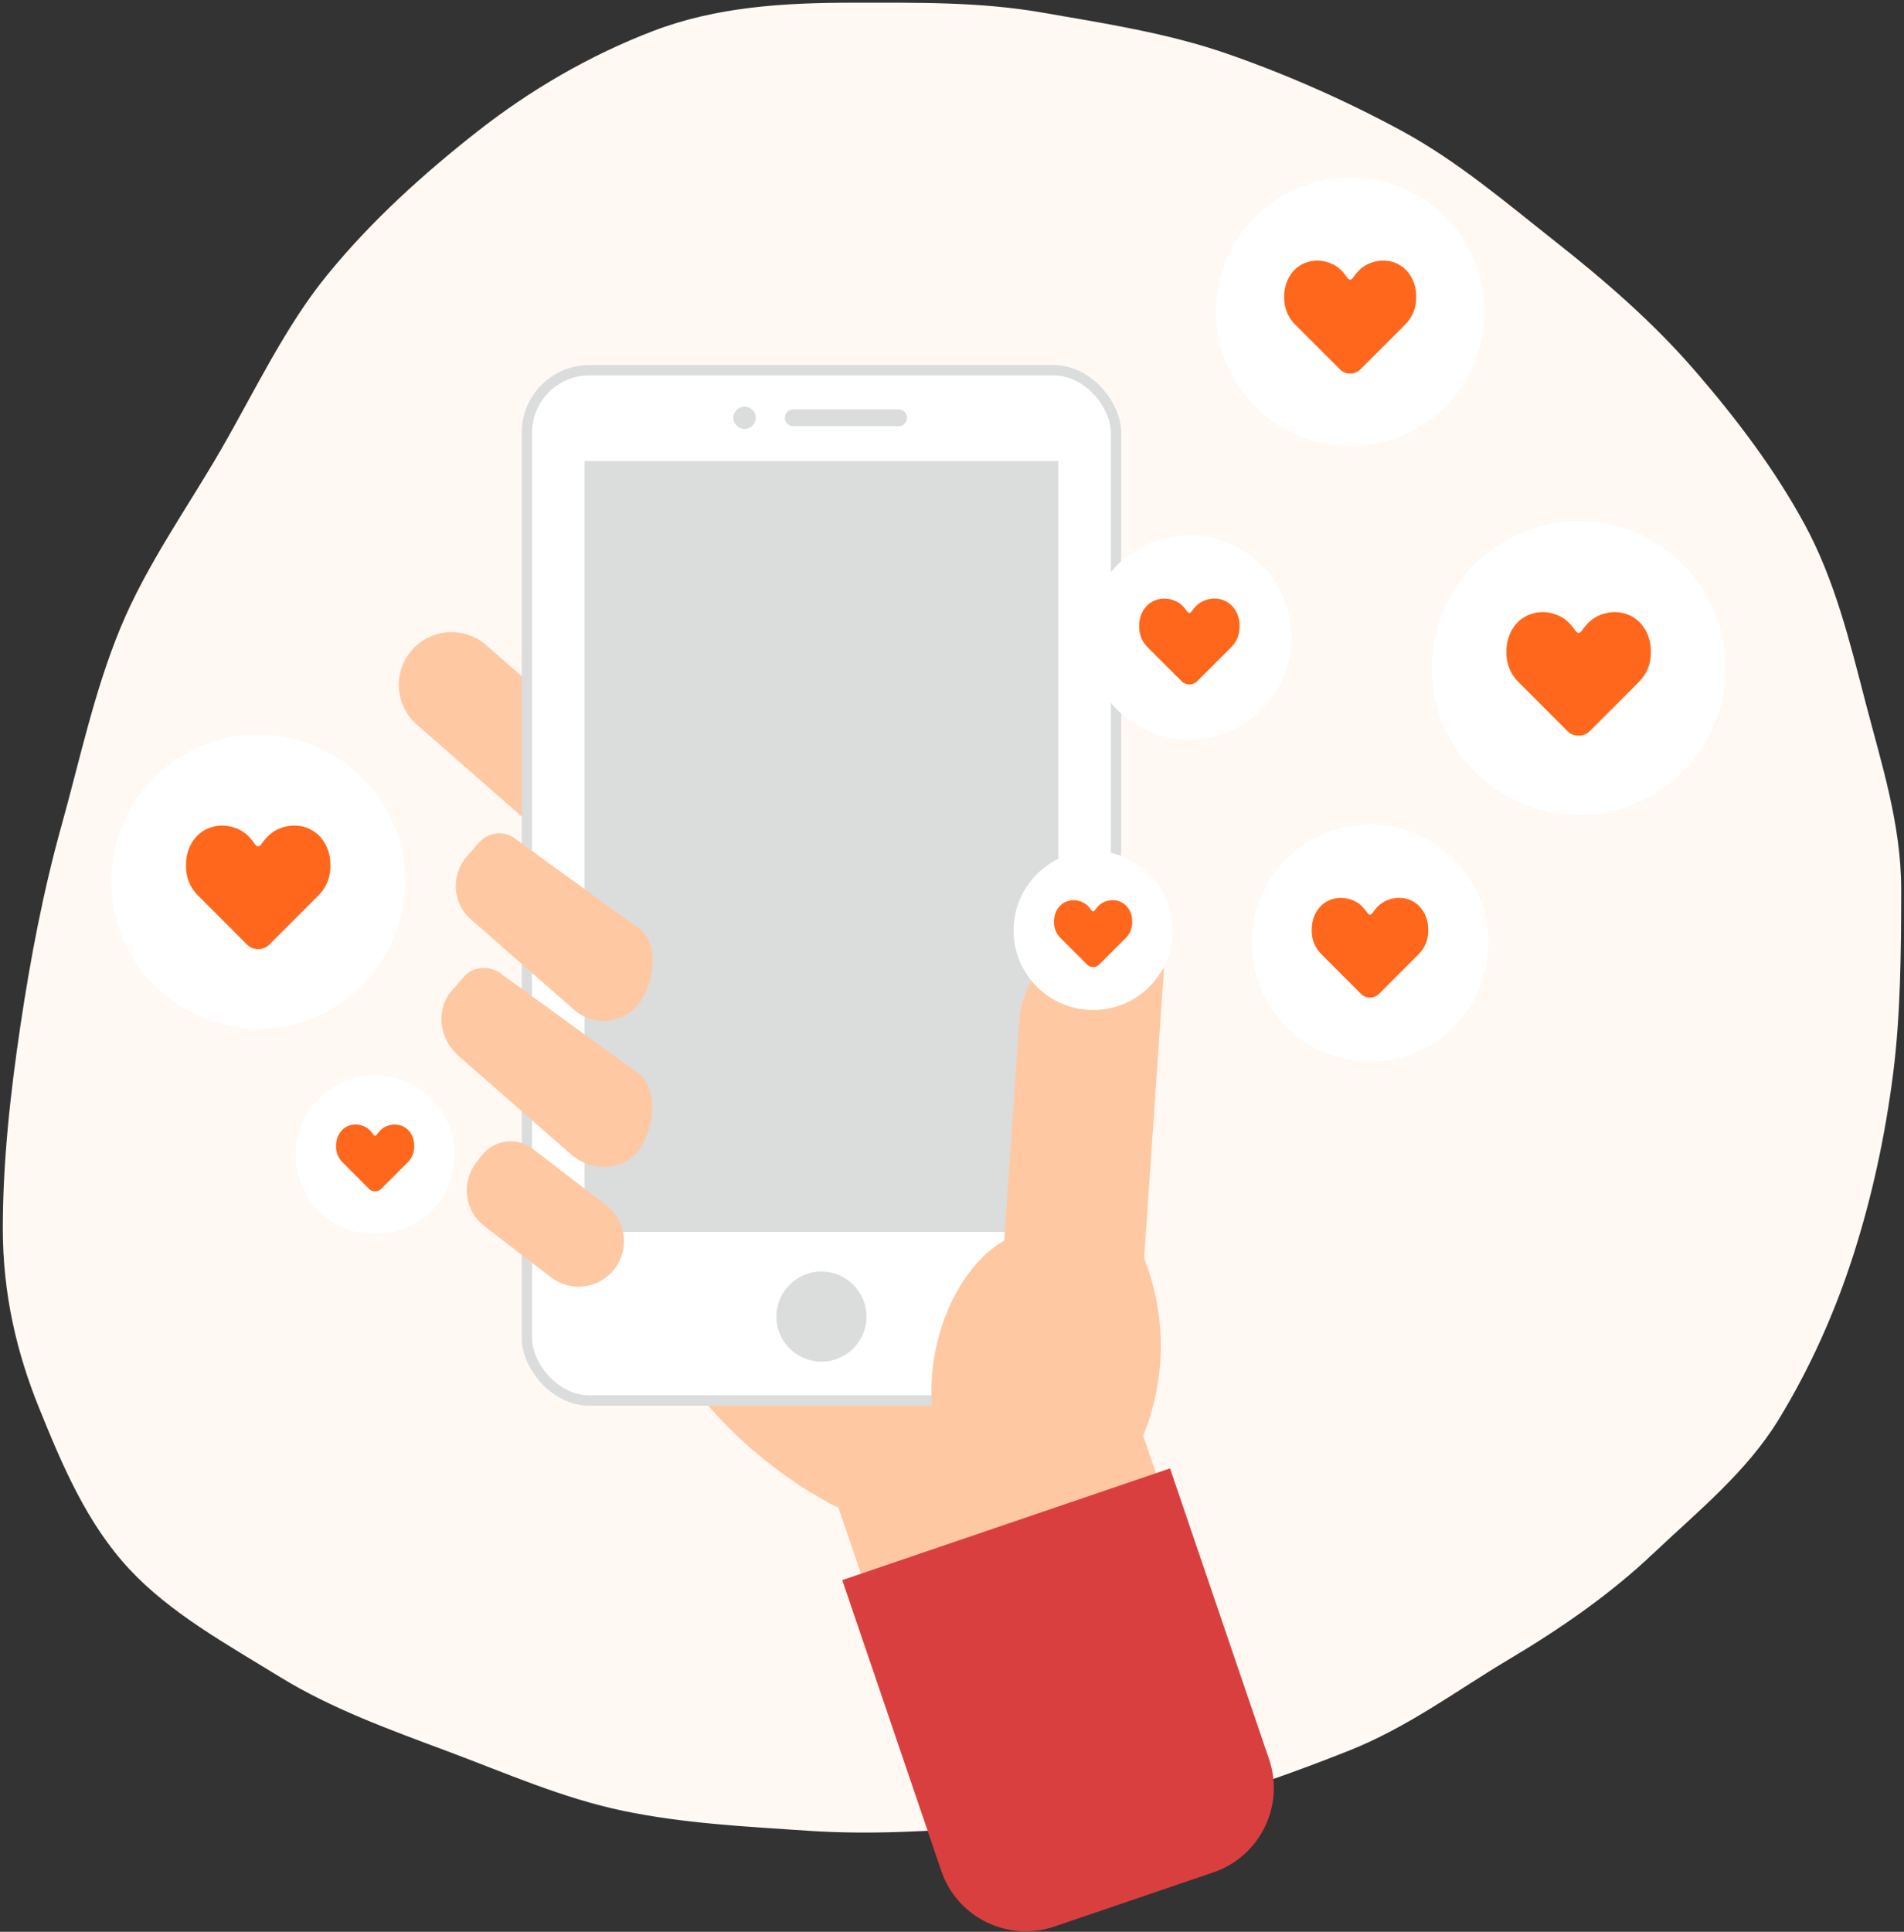 <?xml version="1.0" encoding="UTF-8"?><svg id="uuid-7b18874b-ca6e-44c7-8ea2-ad945ecccbc8" xmlns="http://www.w3.org/2000/svg" xmlns:xlink="http://www.w3.org/1999/xlink" viewBox="0 0 350 355"><rect x="0" y="0" width="350" height="355" fill="#333333" stroke="none"/><defs><clipPath id="uuid-d57a1561-3581-4032-bed1-dfac76869c8f"><rect width="350" height="355" style="fill:none; stroke-width:0px;"/></clipPath></defs><g style="clip-path:url(#uuid-d57a1561-3581-4032-bed1-dfac76869c8f);"><path d="m349.482,163.392c0,11.903-.135,23.228-1.455,33.7-1.487,11.797-3.965,22.919-7.174,33.031-3.533,11.135-8.261,21.548-13.943,30.816-5.873,9.58-14.738,16.732-22.976,24.521-7.857,7.429-16.759,13.659-26.83,19.641-9.137,5.427-18.166,12.255-29.175,16.631-9.861,3.919-20.491,7.697-31.888,10.874-10.241,2.855-21.96,2.118-33.904,3.049-10.941.852-22.195,1.564-33.81.769-11.196-.766-22.598-1.319-33.762-3.644-11.185-2.329-21.619-6.962-32.123-10.883-10.865-4.056-21.479-7.89-30.908-13.68-9.956-6.113-20.221-11.772-27.752-19.853-7.825-8.396-12.345-19.113-16.619-29.674-4.079-10.078-6.646-20.846-6.646-32.932,0-12.023,1.328-24.523,3.253-37.387,1.817-12.137,4.141-24.487,7.57-36.78,3.351-12.012,5.97-24.513,10.769-36.131,4.827-11.687,12.312-22.085,18.511-32.828,6.399-11.09,11.828-22.681,19.588-32.173,8.177-10.002,17.683-18.529,27.254-26.07,10.104-7.962,21.067-14.274,32.587-18.688C131.658,1.254,143.996.495,156.897.495c11.603,0,23.177-.188,34.657,1.808,11.455,1.991,23.107,3.773,34.081,7.592,11.022,3.835,21.835,8.622,32.01,14.139,10.299,5.584,19.26,13.256,28.317,20.396,9.221,7.27,17.986,14.897,25.526,23.604,7.672,8.861,14.742,18.183,20.257,28.347,5.538,10.206,8.282,21.512,11.222,32.843,2.866,11.045,6.516,22.232,6.516,34.168Z" style="fill:#fff8f3; stroke-width:0px;"/><path d="m216.758,283.219l-6.613-19.41c.157-.396.326-.78.476-1.184,8.452-22.806-3.184-48.146-25.99-56.598l-65.014-24.095-3.283,8.857c-12.39,33.431,5.692,69.262,37,85.927l.772.286,8.413,24.695,54.238-18.478Z" style="fill:#fec9a2; stroke-width:0px;"/><path d="m114.069,153.055h0c-3.526,4.028-9.65,4.435-13.678.909l-23.773-20.81c-4.028-3.526-4.435-9.65-.909-13.677h0c3.526-4.028,9.65-4.435,13.678-.909l23.773,20.81c4.028,3.526,4.435,9.65.909,13.677Z" style="fill:#fec9a2; stroke-width:0px;"/><rect x="96.858" y="68.037" width="108.287" height="189.326" rx="11.48" ry="11.48" style="fill:#fff; stroke:#dbdcdc; stroke-miterlimit:10; stroke-width:1.893px;"/><rect x="80.174" y="112.012" width="141.655" height="87.09" transform="translate(306.558 4.556) rotate(90)" style="fill:#dbdcdc; stroke-width:0px;"/><path d="m138.915,76.78c0,1.133-.918,2.052-2.051,2.052-1.133,0-2.051-.918-2.051-2.052,0-1.133.918-2.051,2.051-2.051,1.133,0,2.051.918,2.051,2.051Z" style="fill:#dbdcdc; stroke-width:0px;"/><path d="m159.278,241.947c0,4.571-3.706,8.277-8.277,8.277s-8.277-3.706-8.277-8.277,3.706-8.277,8.277-8.277,8.277,3.706,8.277,8.277Z" style="fill:#dbdcdc; stroke-width:0px;"/><path d="m165.187,78.321h-19.375c-.851,0-1.541-.69-1.541-1.541h0c0-.851.69-1.541,1.541-1.541h19.375c.851,0,1.541.69,1.541,1.541h0c0,.851-.69,1.541-1.541,1.541Z" style="fill:#dbdcdc; stroke-width:0px;"/><path d="m100.208,207.4h1.712c3.686,0,6.678,2.992,6.678,6.678v17.073c0,4.577-3.716,8.293-8.293,8.293h-.095c-4.578,0-8.295-3.717-8.295-8.295v-15.456c0-4.577,3.716-8.293,8.293-8.293Z" transform="translate(-138.022 166.924) rotate(-52.494)" style="fill:#fec9a2; stroke-width:0px;"/><path d="m117.083,211.753h0c-3.008,3.436-8.424,3.615-12.098.399l-20.69-18.111c-3.674-3.216-4.214-8.608-1.206-12.045l2.194-2.506c1.796-2.052,5.031-2.159,7.225-.239l25.097,18.2c3.674,3.216,2.485,10.864-.523,14.301Z" style="fill:#fec9a2; stroke-width:0px;"/><path d="m117.184,184.77h0c-3.008,3.437-8.192,3.82-11.579.856l-19.07-16.693c-3.386-2.964-3.692-8.153-.684-11.59l2.194-2.507c1.797-2.052,4.893-2.281,6.915-.511l22.928,16.611c3.386,2.964,2.304,10.397-.704,13.834Z" style="fill:#fec9a2; stroke-width:0px;"/><path d="m208.443,258.544l5.455-79.518c.288-4.202-2.884-7.842-7.086-8.13-10.061-.69-18.776,6.906-19.466,16.967l-2.752,40.118c-5.377,3.026-10.18,9.923-12.298,18.663-3.163,13.053.852,25.23,8.969,27.197,3.903.946,8.039-.661,11.638-4.016l2.408.165c6.787.466,12.667-4.659,13.132-11.446Z" style="fill:#fec9a2; stroke-width:0px;"/><path d="m164.868,278.164h63.656v56.446c0,9.048-7.346,16.394-16.394,16.394h-30.867c-9.048,0-16.394-7.346-16.394-16.394v-56.446h0Z" transform="translate(-90.939 80.236) rotate(-18.813)" style="fill:#da3f40; stroke-width:0px;"/><circle cx="290.191" cy="122.764" r="27.017" style="fill:#fff; stroke-width:0px;"/><path d="m303.462,119.849c.053-1.884-.538-3.778-1.828-5.243-.005-.006-.01-.012-.015-.017-.898-1.013-2.113-1.703-3.439-1.971-1.3-.263-2.668-.128-3.904.345-1.352.517-2.324,1.327-3.307,2.664-.095.13-.165.267-.274.386-.129.142-.287.279-.486.296-.273.024-.506-.269-.649-.469-.751-1.052-1.522-1.922-2.683-2.529-.985-.516-2.09-.803-3.203-.825-1.858-.035-3.672.706-4.912,2.103-.005.006-.01.012-.015.017-1.29,1.465-1.881,3.36-1.828,5.243-.058,1.964.661,3.946,2.159,5.445l.595.595,8.49,8.49c.558.558,1.295.827,2.027.81.732.017,1.469-.251,2.027-.81l8.49-8.49.595-.595c1.499-1.499,2.217-3.481,2.159-5.445Z" style="fill:#ff681c; stroke-width:0px;"/><circle cx="47.46" cy="161.991" r="27.017" style="fill:#fff; stroke-width:0px;"/><path d="m60.732,159.076c.053-1.884-.538-3.778-1.828-5.243-.005-.006-.01-.012-.015-.017-.898-1.013-2.113-1.703-3.439-1.971-1.3-.263-2.668-.128-3.904.345-1.352.517-2.324,1.327-3.307,2.664-.095.13-.165.267-.274.386-.129.142-.287.279-.486.296-.273.024-.506-.269-.649-.469-.751-1.052-1.522-1.922-2.683-2.529-.985-.516-2.09-.803-3.203-.825-1.858-.035-3.672.706-4.912,2.103-.005.006-.01.012-.015.017-1.29,1.465-1.881,3.36-1.828,5.243-.058,1.964.661,3.946,2.159,5.445l.595.595,8.49,8.49c.558.558,1.295.827,2.027.81.732.017,1.469-.251,2.027-.81l8.49-8.49.595-.595c1.499-1.499,2.217-3.481,2.159-5.445Z" style="fill:#ff681c; stroke-width:0px;"/><circle cx="251.833" cy="173.291" r="21.791" style="fill:#fff; stroke-width:0px;"/><path d="m262.538,170.939c.042-1.519-.434-3.047-1.475-4.229-.004-.005-.008-.009-.012-.014-.725-.817-1.704-1.374-2.774-1.59-1.048-.212-2.152-.104-3.149.278-1.091.417-1.874,1.07-2.667,2.149-.077.105-.133.215-.221.311-.104.115-.231.225-.392.239-.221.019-.408-.217-.523-.378-.606-.849-1.228-1.55-2.164-2.04-.795-.416-1.686-.648-2.583-.665-1.499-.029-2.962.569-3.962,1.696-.004.005-.008.009-.012.014-1.041,1.182-1.517,2.71-1.475,4.229-.047,1.584.533,3.183,1.742,4.392l.48.48,6.848,6.848c.45.45,1.045.667,1.635.653.59.014,1.185-.203,1.635-.653l6.848-6.848.48-.48c1.209-1.209,1.788-2.808,1.742-4.392Z" style="fill:#ff681c; stroke-width:0px;"/><circle cx="248.196" cy="57.288" r="24.698" style="fill:#fff; stroke-width:0px;"/><path d="m260.329,54.623c.048-1.722-.492-3.454-1.671-4.793-.005-.005-.009-.011-.014-.016-.821-.926-1.932-1.557-3.144-1.802-1.188-.24-2.439-.117-3.569.315-1.236.473-2.124,1.213-3.023,2.436-.087.119-.151.244-.251.353-.118.13-.262.255-.444.271-.25.022-.462-.246-.593-.429-.687-.962-1.392-1.757-2.453-2.312-.901-.472-1.911-.734-2.928-.754-1.699-.032-3.357.645-4.49,1.923-.005.005-.009.011-.014.016-1.18,1.34-1.719,3.071-1.671,4.793-.053,1.795.604,3.607,1.974,4.977l.544.544,7.761,7.761c.51.51,1.184.756,1.853.74.669.016,1.343-.23,1.853-.74l7.761-7.761.544-.544c1.37-1.37,2.027-3.182,1.974-4.978Z" style="fill:#ff681c; stroke-width:0px;"/><circle cx="218.635" cy="117.14" r="18.785" style="fill:#fff; stroke-width:0px;"/><path d="m227.863,115.113c.037-1.31-.374-2.627-1.271-3.646-.004-.004-.007-.008-.011-.012-.625-.704-1.469-1.184-2.391-1.371-.904-.183-1.855-.089-2.714.24-.94.36-1.616.922-2.299,1.853-.066.09-.115.185-.191.269-.09.099-.199.194-.338.206-.19.017-.352-.187-.451-.326-.522-.732-1.058-1.336-1.866-1.759-.685-.359-1.453-.559-2.227-.573-1.292-.025-2.553.491-3.415,1.462-.004.004-.007.008-.011.012-.897,1.019-1.308,2.336-1.271,3.646-.04,1.365.459,2.744,1.502,3.786l.414.414,5.903,5.903c.388.388.901.575,1.409.563.509.012,1.021-.175,1.409-.563l5.903-5.903.414-.414c1.042-1.042,1.542-2.421,1.502-3.786Z" style="fill:#ff681c; stroke-width:0px;"/><circle cx="200.94" cy="170.985" r="14.624" style="fill:#fff; stroke-width:0px;"/><path d="m208.124,169.407c.028-1.02-.291-2.045-.99-2.838-.003-.003-.006-.006-.008-.009-.486-.548-1.144-.922-1.861-1.067-.703-.142-1.444-.07-2.113.187-.732.28-1.258.718-1.79,1.442-.052.07-.09.144-.148.209-.07.077-.155.151-.263.16-.148.013-.274-.146-.351-.254-.407-.57-.824-1.04-1.452-1.369-.533-.279-1.131-.435-1.734-.446-1.006-.019-1.988.382-2.659,1.138-.003.003-.006.006-.008.009-.698.793-1.018,1.819-.99,2.838-.031,1.063.358,2.136,1.169,2.947l.322.322,4.596,4.596c.302.302.701.447,1.097.438.396.009.795-.136,1.097-.438l4.596-4.596.322-.322c.811-.811,1.2-1.884,1.169-2.947Z" style="fill:#ff681c; stroke-width:0px;"/><circle cx="68.957" cy="212.207" r="14.624" style="fill:#fff; stroke-width:0px;"/><path d="m76.14,210.629c.028-1.02-.291-2.045-.99-2.838-.003-.003-.006-.006-.008-.009-.486-.548-1.144-.922-1.861-1.067-.703-.142-1.444-.07-2.113.187-.732.28-1.258.718-1.79,1.442-.052.07-.09.144-.148.209-.07.077-.155.151-.263.16-.148.013-.274-.146-.351-.254-.407-.57-.824-1.04-1.452-1.369-.533-.279-1.131-.435-1.734-.446-1.006-.019-1.988.382-2.659,1.138-.003.003-.006.006-.008.009-.698.793-1.018,1.819-.99,2.838-.031,1.063.358,2.136,1.169,2.947l.322.322,4.596,4.596c.302.302.701.447,1.097.438.396.009.795-.136,1.097-.438l4.596-4.596.322-.322c.811-.811,1.2-1.884,1.169-2.947Z" style="fill:#ff681c; stroke-width:0px;"/></g></svg>